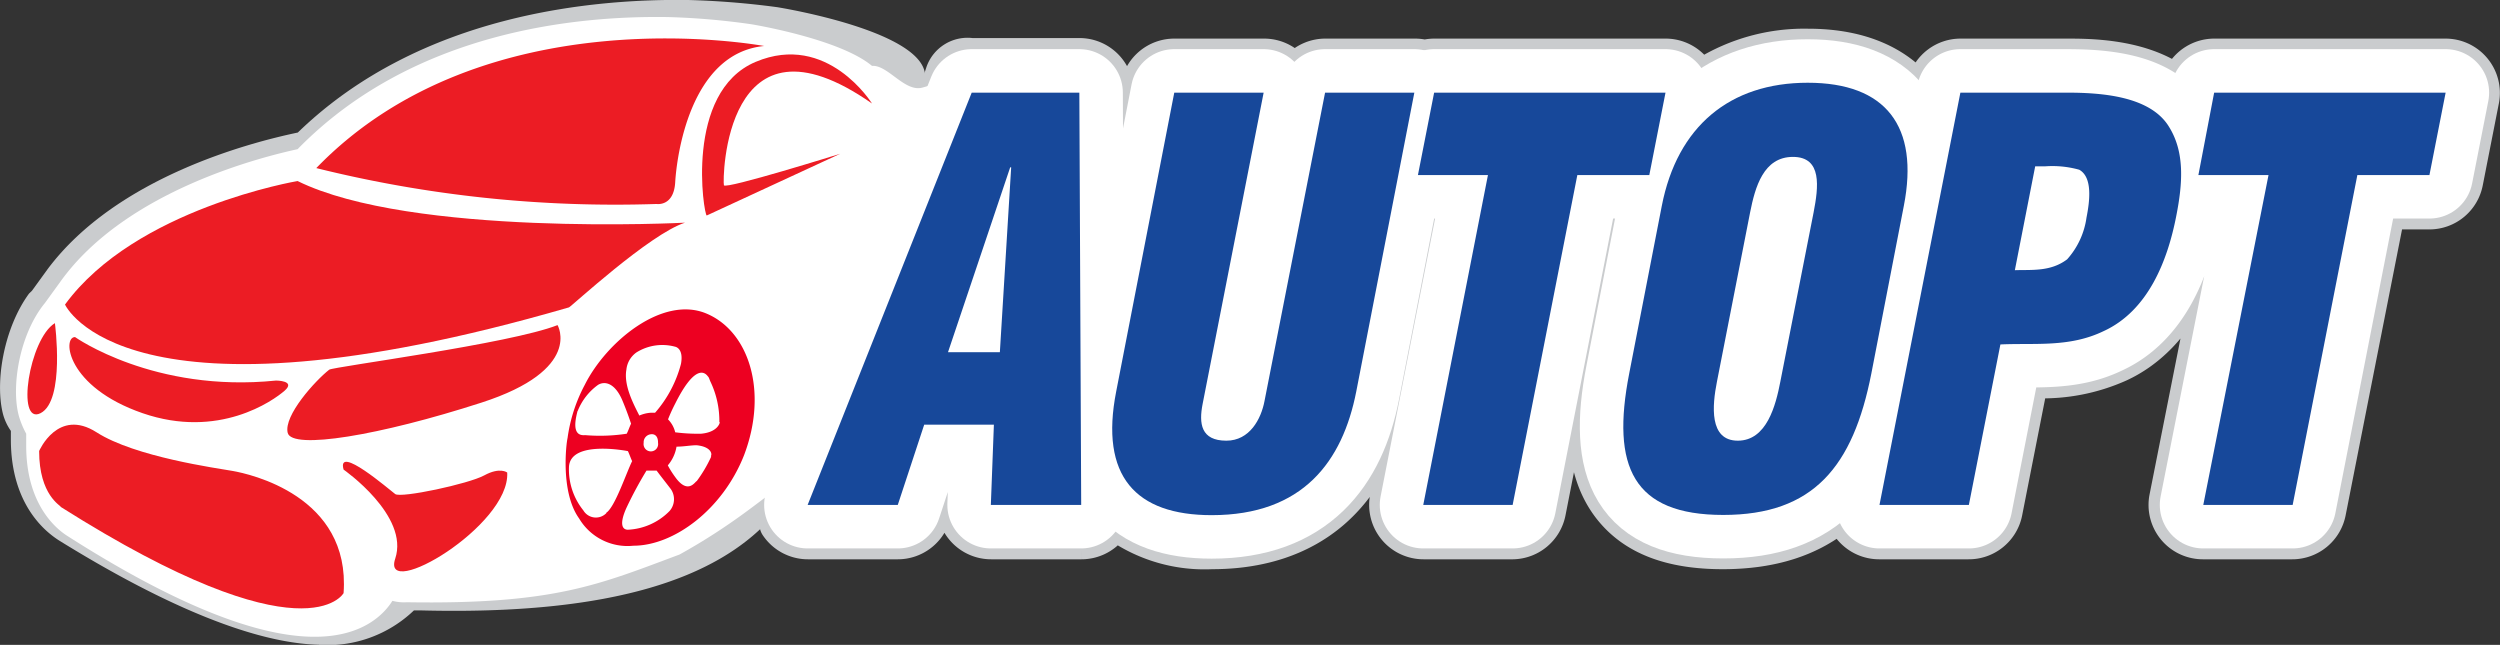 <svg id="Layer_1" data-name="Layer 1" xmlns="http://www.w3.org/2000/svg" viewBox="0 0 229.93 59.31"><rect x="0" y="0" width="229.93" height="59.31" fill="#333333" stroke="none"/><defs><style>.cls-1,.cls-3,.cls-6{fill:#fff;}.cls-1{stroke:#caccce;stroke-miterlimit:10;stroke-width:2px;}.cls-2{fill:#caccce;}.cls-4{fill:#ec1c24;}.cls-5{fill:#ed0021;}.cls-6{stroke:#fff;stroke-linecap:round;stroke-linejoin:round;stroke-width:8px;}.cls-7{fill:#17489a;}</style></defs><title>logo3</title><path class="cls-1" d="M228,6a4,4,0,0,0-3.09-1.45H203.64a4,4,0,0,0-3.56,2.21c-3.43-2.21-8-2.21-10-2.21H180.3a4,4,0,0,0-3.81,2.85c-1.71-1.82-4.79-3.76-10.2-3.76a17.86,17.86,0,0,0-9.8,2.7c-.08-.11-.13-.23-.22-.34a4,4,0,0,0-3.09-1.45H131.9a4.14,4.14,0,0,0-.87.1,4,4,0,0,0-.91-.1h-8.21a4,4,0,0,0-2.83,1.16,4,4,0,0,0-2.82-1.16H108a4,4,0,0,0-3.92,3.23L103.28,12V8.5a4,4,0,0,0-4-4h-9.9a3,3,0,0,0-3.23,2L73.45,45.48C73,46.71,70.22,47.59,71,48.69a4,4,0,0,0,3.31,1.75h8.26a4,4,0,0,0,3.8-2.75l.84-2.54-.05,1.14a4,4,0,0,0,4,4.15h8.31a4,4,0,0,0,2.83-1.18,2.51,2.51,0,0,0,.33-.4,14.5,14.5,0,0,0,8.84,2.49c9.26,0,15.37-5.18,17.22-14.61l3.27-16.64H132l-5,25.57a4,4,0,0,0,3.92,4.77h8.22A4,4,0,0,0,143,47.21l5.32-27.11h.2l-2.64,13.49c-.78,3.94-1.42,9.65,1.89,13.68,2.26,2.75,5.76,4.08,10.68,4.08,4.77,0,8.23-1.27,10.76-3.23a3.83,3.83,0,0,0,.53.86,4,4,0,0,0,3.08,1.46h8.22A4,4,0,0,0,185,47.21l2.28-11.58a17.81,17.81,0,0,0,7.84-1.53c2.48-1.13,5.55-3.54,7.56-8.61l-4,20.18a4,4,0,0,0,3.92,4.77h8.22a4,4,0,0,0,3.93-3.23L220.1,20.1h3.34a4,4,0,0,0,3.92-3.23l1.49-7.58A4,4,0,0,0,228,6Z" transform="translate(0 0)"/><path class="cls-2" d="M29.35,59.3c-5.68-.13-13.73-3.3-23.77-9.5C4.26,49,1,46.49,1,40.42v-.79A4.93,4.93,0,0,1,.3,38.17C-.49,35.27.3,30.25,2.67,27l.27-.26,1.45-2c6.34-8.46,18.62-11.63,23-12.55C38.73,1.2,54.71-.12,63.29,0a76.38,76.38,0,0,1,8.19.66S87.33,3.18,84.82,8.06l.53.93v6.79l-4.49,3.91-1.06.52c-2.91,1.32-3.3,4.76-3.57,10.3-.66,11.23-1.58,26.55-37.5,25.63h-.66a11.5,11.5,0,0,1-8.72,3.17Z" transform="translate(0 0)"/><path class="cls-3" d="M84.82,8.06c-1.62.43-3.17-2.11-4.62-2-3-2.51-11.1-3.83-11.1-3.83a66,66,0,0,0-7.66-.66c-8.18-.13-23.37,1.19-34.07,12.15-3,.66-15.71,3.7-21.79,12.15l-1.45,2C1.75,30.78,1,35.67,1.75,38.31a8.17,8.17,0,0,0,.66,1.58V41c0,5.41,2.77,7.66,3.83,8.32,9.51,6.07,17,9.11,22.32,9.24,4.89.13,6.87-2.24,7.53-3.3a4.1,4.1,0,0,0,1.32.13C51,55.61,55.1,53.76,62.5,51c9.77-5.42,10.56-9.51,10.83-3.44.13,2.25,3,2,5.52,1.46,2-.39,15.61-10,15.61-10L104,21.27c.13,0-11.32-15.84-12.9-15.45C91.07,5.82,86.44,7.64,84.82,8.06Z" transform="translate(0 0)"/><path class="cls-4" d="M29.09,15.46a113.93,113.93,0,0,0,31.3,3.3s1.58.26,1.71-2S63.42,4.89,70.29,4.23C70.16,4.23,44.67-.65,29.09,15.46Z" transform="translate(0 0)"/><path class="cls-4" d="M80.2,9.52S76.1,2.91,69.5,5.69,64.74,19.82,65,19.82l12.28-5.68s-10.56,3.3-10.7,2.9S66.59,0,80.2,9.52ZM63,20.48S37.8,21.8,27.37,16.65c0,0-14.92,2.51-21.39,11.36,0,0,5.41,12.15,46.35.26C52.46,28.27,59.73,21.53,63,20.48Z" transform="translate(0 0)"/><path class="cls-4" d="M30.28,34c.39-.27,16.64-2.38,21-4.1,0,0,2.38,4.1-7,7.13s-17.43,4.36-17.82,2.78S29,35,30.28,34ZM6.9,31s7.26,5.15,18.49,4c0,0,1.85,0,.79.93S20.11,40.42,13.11,38,5.71,31,6.9,31ZM5.05,29.72S6,36.85,3.73,38,2.67,31.17,5.05,29.72ZM31.6,43.19s6.07,4.23,4.75,8.19,10.57-3,10.3-7.92c0,0-.66-.53-2.11.26s-7.66,2.11-8.19,1.72S30.94,40.82,31.6,43.19Zm-28-1.71s1.72-4,5.28-1.72,11.1,3.3,12.55,3.56S32.26,45.57,31.6,54.55c0,0-3.44,6.34-26-7.92,0-.14-2-1.06-2-5.15Z" transform="translate(0 0)"/><path class="cls-5" d="M64.88,28.8c-4-1.59-9.12,2.64-11.1,6.6a14.55,14.55,0,0,0-1.58,4.89c-.13.53-.66,5,1.06,7.39a5.18,5.18,0,0,0,5,2.51c3.7,0,8.19-3.3,10.17-8.32C70.69,35.93,68.84,30.38,64.88,28.8ZM57.61,34a2.21,2.21,0,0,1,.93-1.59,4.49,4.49,0,0,1,3.56-.52s.8.13.53,1.58a11.07,11.07,0,0,1-2.38,4.49h-.39a3.17,3.17,0,0,0-1.06.26c-.53-1.05-1.45-2.77-1.19-4.22Zm2.91,6.73a.67.67,0,1,1-1.32,0,.74.74,0,0,1,.66-.79C60.25,39.89,60.52,40.15,60.52,40.68Zm-7.4-2.9A5.42,5.42,0,0,1,55,35.4c.66-.4,1.59-.13,2.25,1.45.39.93.66,1.72.79,2.12-.13.26-.26.66-.4.92a16.31,16.31,0,0,1-3.83.13C52.46,40.15,53,38.31,53.12,37.78Zm2.64,9.37a1.34,1.34,0,0,1-2.11-.26,6,6,0,0,1-1.32-4c.13-2.51,5.42-1.45,5.42-1.45.13.26.26.66.39.92-.53,1.06-1.58,4.23-2.38,4.75ZM61.58,47a5.73,5.73,0,0,1-3.83,1.72c-.53,0-.8-.53-.14-2a36.38,36.38,0,0,1,1.85-3.44h.93c.39.53.92,1.19,1.32,1.72a1.64,1.64,0,0,1-.13,2Zm3.83-5a12.46,12.46,0,0,1-1.33,2.25c-.13,0-.79,1.32-2-.4a8.41,8.41,0,0,1-.66-1.05,3.53,3.53,0,0,0,.8-1.72c.66,0,1.32-.13,1.84-.13,1.32.13,1.46.79,1.32,1Zm.79-3.17c0,.14-.27.93-1.72,1.06a16.35,16.35,0,0,1-2.38-.13,2.51,2.51,0,0,0-.66-1.19,15.2,15.2,0,0,1,.66-1.45c1.72-3.44,2.64-3,3-2.51.13.13.13.26.26.53a8.36,8.36,0,0,1,.8,3.69Z" transform="translate(0 0)"/><path class="cls-6" d="M74.28,46.44,89.37,8.52h9.9l.17,37.92H91.13l.28-7.38H85l-2.43,7.38ZM93,15.39h-.09l-5.72,17h4.77Z" transform="translate(0 0)"/><path class="cls-6" d="M108,8.52h8.22l-5.61,28.62c-.36,1.82-.16,3.39,2.18,3.39,2.15,0,3.2-2,3.51-3.65l5.57-28.36h8.21L124.74,36c-1.26,6.43-4.9,11.38-13.3,11.38-7,0-10.31-3.59-8.78-11.38Z" transform="translate(0 0)"/><path class="cls-6" d="M131.9,8.52h21.28l-1.49,7.58h-6.62l-5.95,30.34H130.9l5.95-30.34h-6.44Z" transform="translate(0 0)"/><path class="cls-6" d="M172.11,34.36c-1.68,8.54-5.31,13-13.62,13s-10.32-4.45-8.65-13l3-15.43c1.42-7.28,6.23-11.32,13.42-11.32s10.27,4,8.84,11.32ZM166.8,19.54c.45-2.33.81-5.11-1.9-5.11s-3.48,2.78-3.94,5.11l-3.05,15.57c-.43,2.18-.74,5.42,1.92,5.42s3.49-3.24,3.91-5.42Z" transform="translate(0 0)"/><path class="cls-6" d="M172.86,46.44,180.3,8.52h9.76c3.17,0,7.69.3,9.42,3.13,1.46,2.33,1.28,5.16.67,8.24-.8,4.1-2.59,8.7-6.69,10.57-3.15,1.52-6.37,1.07-9.48,1.22l-2.9,14.76Zm12.45-21.59c1.56-.05,3.29.15,4.81-1a7.24,7.24,0,0,0,1.78-3.84c.29-1.47.59-3.7-.67-4.4a9.18,9.18,0,0,0-3.16-.31h-.89Z" transform="translate(0 0)"/><path class="cls-6" d="M203.64,8.52h21.29l-1.49,7.58h-6.63l-5.95,30.34h-8.22l6-30.34h-6.45Z" transform="translate(0 0)"/><path class="cls-7" d="M74.28,46.44,89.37,8.52h9.9l.17,37.92H91.13l.28-7.38H85l-2.43,7.38ZM93,15.39h-.09l-5.72,17h4.77Z" transform="translate(0 0)"/><path class="cls-7" d="M108,8.52h8.22l-5.61,28.62c-.36,1.82-.16,3.39,2.18,3.39,2.15,0,3.2-2,3.51-3.65l5.57-28.36h8.21L124.74,36c-1.26,6.43-4.9,11.38-13.3,11.38-7,0-10.31-3.59-8.78-11.38Z" transform="translate(0 0)"/><path class="cls-7" d="M131.9,8.52h21.28l-1.49,7.58h-6.62l-5.95,30.34H130.9l5.95-30.34h-6.44Z" transform="translate(0 0)"/><path class="cls-7" d="M172.11,34.36c-1.68,8.54-5.31,13-13.62,13s-10.32-4.45-8.65-13l3-15.43c1.42-7.28,6.23-11.32,13.42-11.32s10.27,4,8.84,11.32ZM166.8,19.54c.45-2.33.81-5.11-1.9-5.11s-3.48,2.78-3.94,5.11l-3.05,15.57c-.43,2.18-.74,5.42,1.92,5.42s3.49-3.24,3.91-5.42Z" transform="translate(0 0)"/><path class="cls-7" d="M172.86,46.44,180.3,8.52h9.76c3.17,0,7.69.3,9.42,3.13,1.46,2.33,1.28,5.16.67,8.24-.8,4.1-2.59,8.7-6.69,10.57-3.15,1.52-6.37,1.07-9.48,1.22l-2.9,14.76Zm12.45-21.59c1.56-.05,3.29.15,4.81-1a7.24,7.24,0,0,0,1.78-3.84c.29-1.47.59-3.7-.67-4.4a9.18,9.18,0,0,0-3.16-.31h-.89Z" transform="translate(0 0)"/><path class="cls-7" d="M203.64,8.52h21.29l-1.49,7.58h-6.63l-5.95,30.34h-8.22l6-30.34h-6.45Z" transform="translate(0 0)"/></svg>